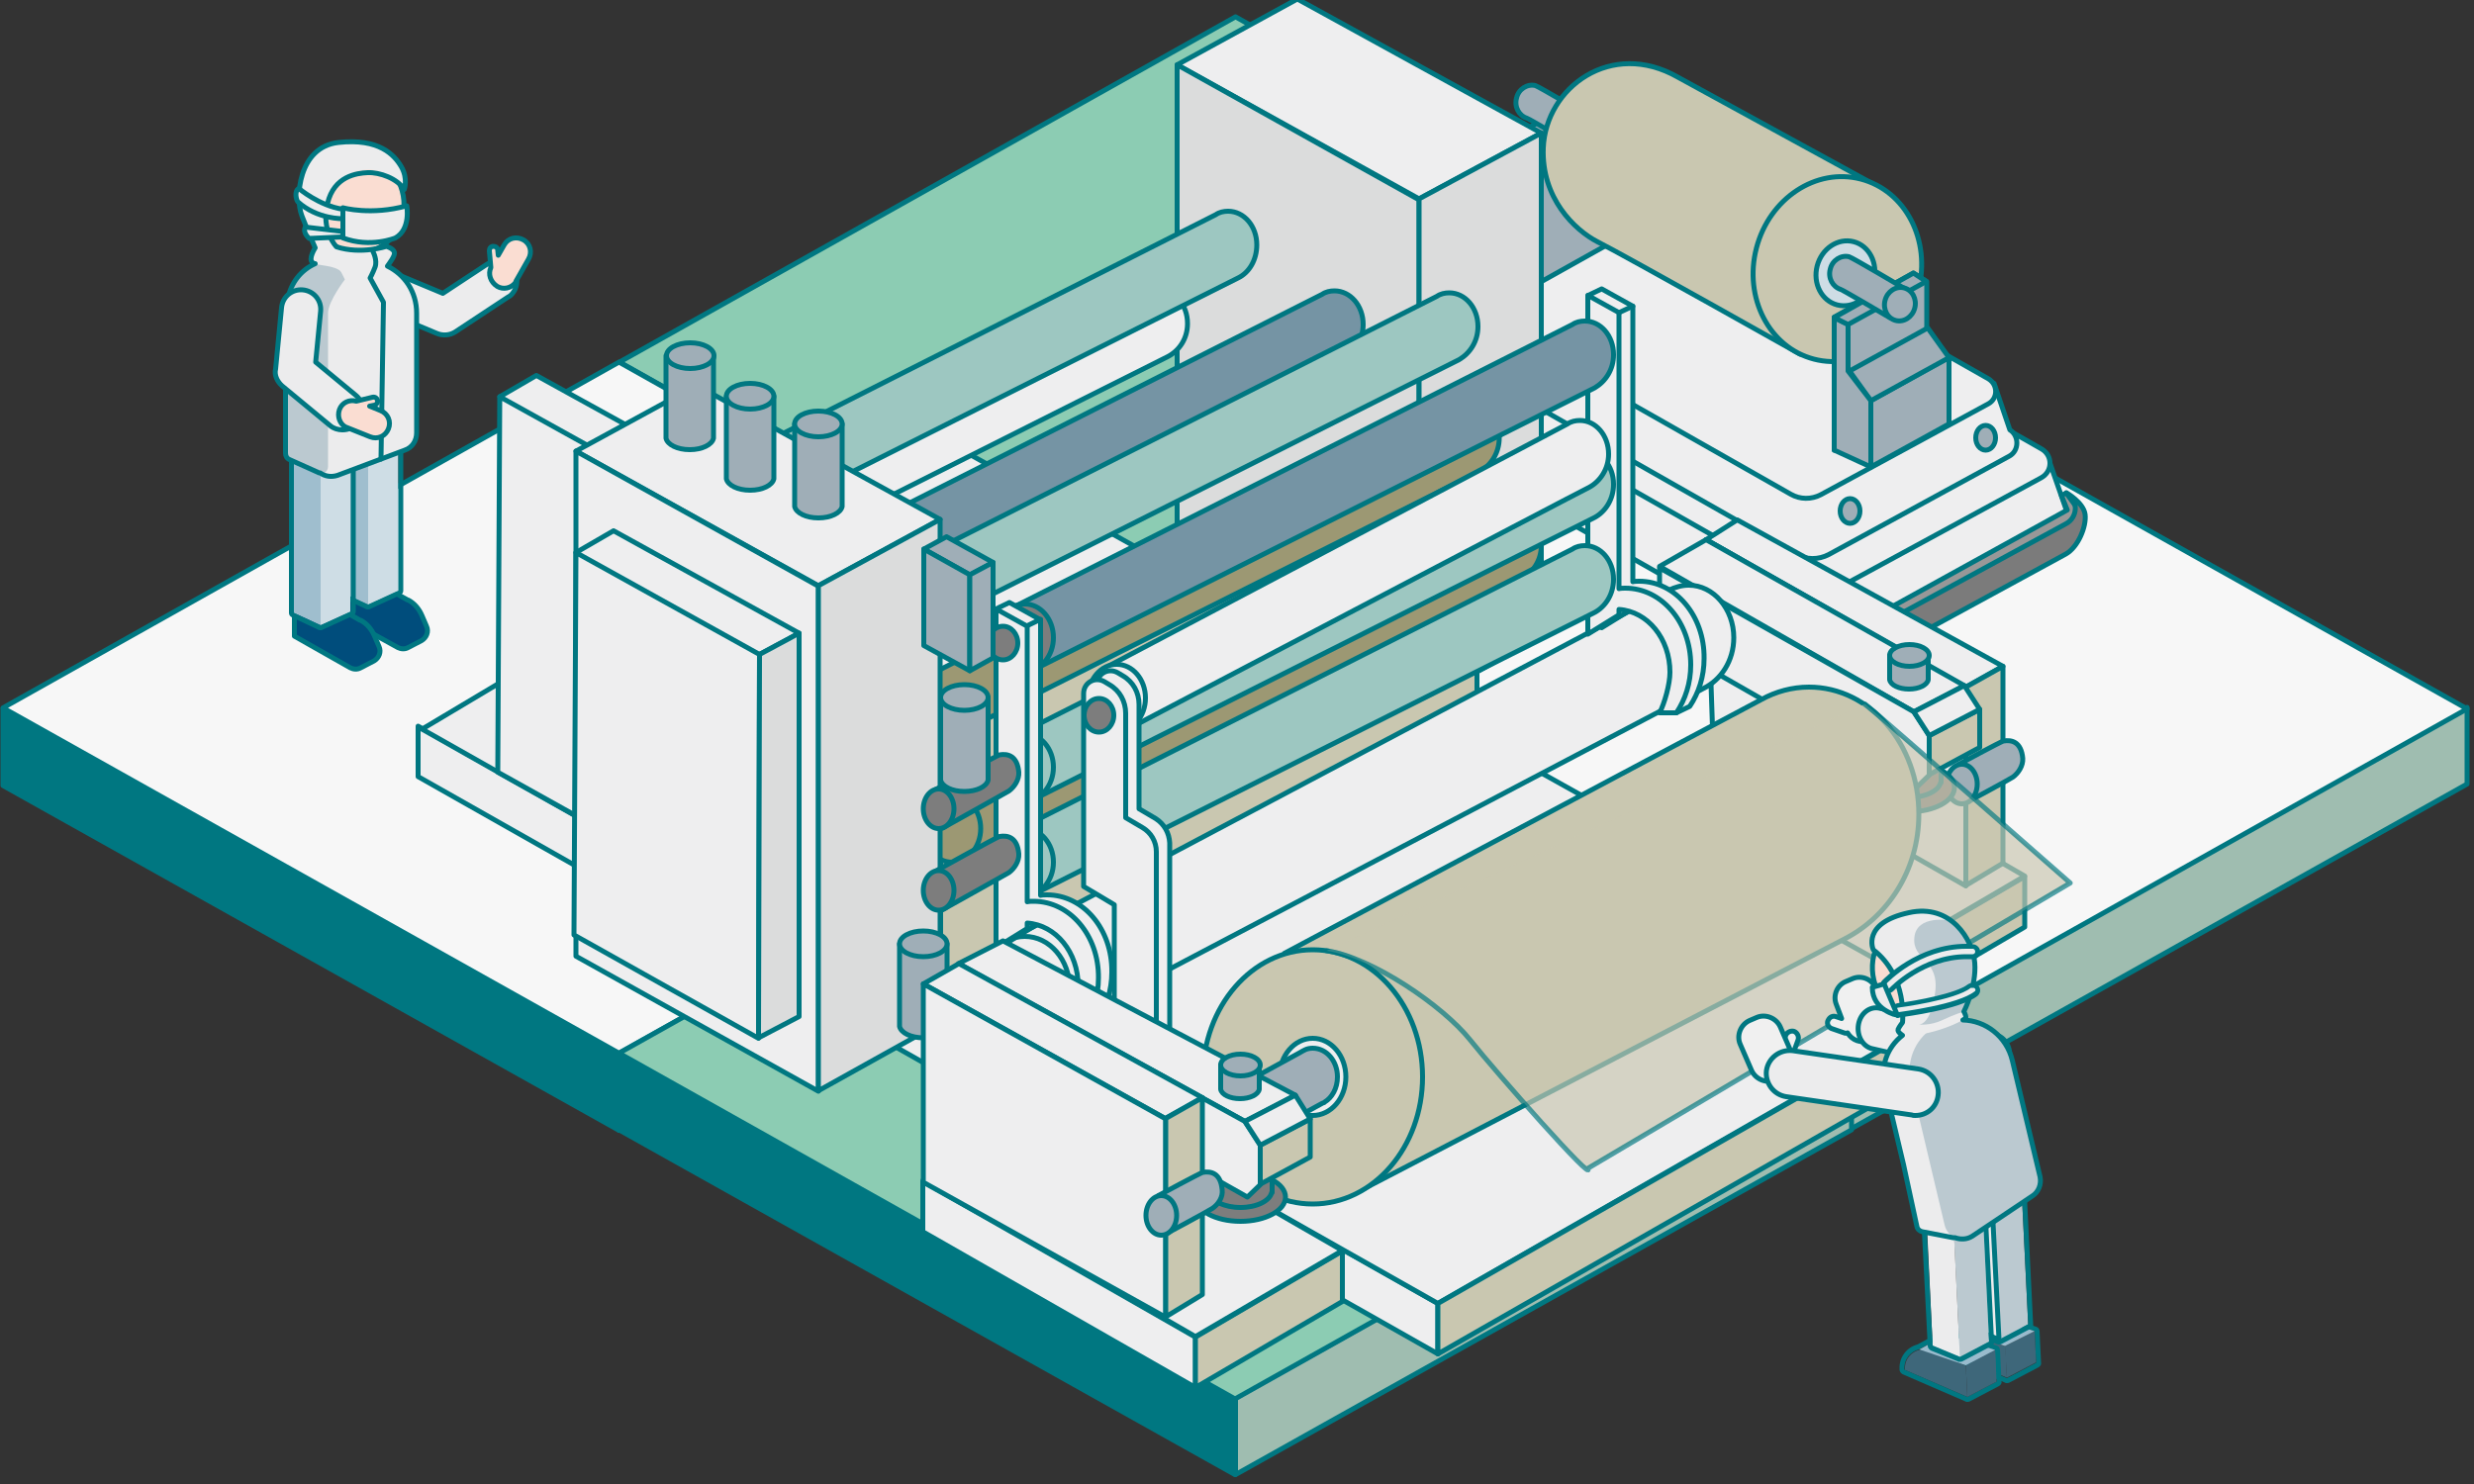 <?xml version="1.0" encoding="utf-8"?>
<!-- Generator: Adobe Illustrator 23.0.0, SVG Export Plug-In . SVG Version: 6.00 Build 0)  -->
<svg version="1.1" xmlns="http://www.w3.org/2000/svg" xmlns:xlink="http://www.w3.org/1999/xlink" x="0px" y="0px"
	 viewBox="0 0 500 300" style="enable-background:new 0 0 500 300;" xml:space="preserve">
<rect x="0" y="0" width="500" height="300" fill="#333333" stroke="none"/>
<style type="text/css">
	.st0{fill:#9FBDB0;stroke:#007781;stroke-linecap:round;stroke-linejoin:round;stroke-miterlimit:10;}
	.st1{fill:#8CCCB3;stroke:#007781;stroke-linecap:round;stroke-linejoin:round;stroke-miterlimit:10;}
	.st2{fill:#007781;stroke:#007781;stroke-linecap:round;stroke-linejoin:round;stroke-miterlimit:10;}
	.st3{fill:#F7F7F7;stroke:#007781;stroke-linecap:round;stroke-linejoin:round;stroke-miterlimit:10;}
	.st4{fill:#EEEEEF;stroke:#007781;stroke-linecap:round;stroke-linejoin:round;stroke-miterlimit:10;}
	.st5{fill:#989898;stroke:#007781;stroke-linecap:round;stroke-linejoin:round;stroke-miterlimit:10;}
	.st6{fill:#7B7B7B;stroke:#007781;stroke-linecap:round;stroke-linejoin:round;stroke-miterlimit:10;}
	.st7{fill:#9FAEB7;stroke:#007781;stroke-linecap:round;stroke-linejoin:round;stroke-miterlimit:10;}
	.st8{fill:#C9C7B0;stroke:#007781;stroke-linecap:round;stroke-linejoin:round;stroke-miterlimit:10;}
	.st9{fill:#CEDDE5;stroke:#007781;stroke-linecap:round;stroke-linejoin:round;stroke-miterlimit:10;}
	.st10{fill:#DBDCDC;stroke:#007781;stroke-linecap:round;stroke-linejoin:round;stroke-miterlimit:10;}
	.st11{fill:#7D7D7D;stroke:#007781;stroke-linecap:round;stroke-linejoin:round;stroke-miterlimit:10;}
	.st12{fill:#9C9873;stroke:#007781;stroke-linecap:round;stroke-linejoin:round;stroke-miterlimit:10;}
	.st13{opacity:0.67;fill:#C9C7B0;stroke:#007781;stroke-linecap:round;stroke-linejoin:round;stroke-miterlimit:10;}
	.st14{fill:#7594A4;stroke:#007781;stroke-linecap:round;stroke-linejoin:round;stroke-miterlimit:10;}
	.st15{fill:#9DC7C1;stroke:#007781;stroke-linecap:round;stroke-linejoin:round;stroke-miterlimit:10;}
	.st16{fill:#F0F0F0;stroke:#007781;stroke-linecap:round;stroke-linejoin:round;stroke-miterlimit:10;}
	.st17{fill:#ECECED;stroke:#007781;stroke-linecap:round;stroke-linejoin:round;stroke-miterlimit:10;}
	.st18{fill:#3E677A;}
	.st19{fill:#007781;}
	.st20{fill:#99BBCD;}
	.st21{fill:#BBC9D0;}
	.st22{fill:#ECECED;}
	.st23{fill:#FADDD2;stroke:#007781;stroke-linecap:round;stroke-linejoin:round;stroke-miterlimit:10;}
	.st24{fill:none;stroke:#007781;stroke-linecap:round;stroke-linejoin:round;stroke-miterlimit:10;}
	.st25{fill:#004D7C;stroke:#007781;stroke-linecap:round;stroke-linejoin:round;stroke-miterlimit:10;}
	.st26{fill:#CEDDE5;}
	.st27{fill:#9FBECE;}
	.st28{fill:none;stroke:#9FBECE;stroke-linecap:round;stroke-linejoin:round;stroke-miterlimit:10;}
</style>
<g id="レイヤー_2">
	<g>
		<polygon class="st0" points="374.2,89.2 249.7,158.9 249.7,143.4 374.2,73.7 		"/>
		<polygon class="st1" points="249.7,143.1 125.2,73.2 249.7,3.4 374.2,73.2 		"/>
	</g>
	<g>
		<polygon class="st0" points="249.5,158.8 125.1,228.5 125.1,213 249.5,143.3 		"/>
		<polygon class="st2" points="0.6,158.8 125.1,228.5 125.1,213 0.6,143.3 		"/>
		<polygon class="st3" points="125.1,212.9 0.6,143.1 125.1,73.2 249.6,143.1 		"/>
	</g>
	<g>
		<polygon class="st0" points="498.6,158.5 374.1,228.2 374.1,212.7 498.6,143 		"/>
		<polygon class="st2" points="249.6,158.5 374.1,228.2 374.1,212.7 249.6,143 		"/>
		<polygon class="st3" points="374.1,213.2 249.5,143.3 374.1,73.5 498.6,143.3 		"/>
	</g>
	<g>
		<polygon class="st2" points="125.1,228.4 249.6,298.1 249.6,282.6 125.1,212.9 		"/>
		<polygon class="st0" points="374.2,228.4 249.7,298.1 249.7,282.6 374.2,212.9 		"/>
		<polygon class="st1" points="249.6,282.8 125.1,212.9 249.6,143.1 374.1,212.9 		"/>
	</g>
</g>
<g id="レイヤー_1">
	<g>
		<g>
			<path class="st4" d="M417.6,109.4l-43.9,23.9c-2.5,1.4-5.5,1.3-8-0.1l-86.1-48.9c-1.3-0.7-1.3-2.6,0-3.3l4.2-9.2l46.4-18.3
				l83.5,38.4l3.9,11.2C420.1,104.5,420.1,108,417.6,109.4z"/>
			<path class="st4" d="M412.5,96.6l-40.7,22.1c-2.3,1.3-5.1,1.2-7.4-0.1l-79.8-45.3c-1.2-0.7-1.2-2.4,0-3.1l46.9-25.5l81,46
				C414.9,92,414.9,95.3,412.5,96.6z"/>
			<path class="st4" d="M406.1,92.2l-36.5,19.9c-2.1,1.1-4.6,1.1-6.6-0.1l-71.6-40.7c-1.1-0.6-1.1-2.2,0-2.8l3.5-7.7l38.6-15.2
				l69.5,31.9l3.2,9.4C408.1,88.1,408.1,91.1,406.1,92.2z"/>
			<path class="st4" d="M401.9,81.6L368,100c-1.9,1-4.2,1-6.1-0.1l-66.4-37.7c-1-0.6-1-2,0-2.6l34.6-18.9c2.7-1.5,6-1.4,8.7,0.1
				l63.1,35.8C403.8,77.8,403.8,80.5,401.9,81.6z"/>
			<path class="st5" d="M359.8,123.9l6.4,3.6c2.2,1.3,5,1.3,7.2,0.1l44.4-24.5l-1.2-3l1-0.4l2.7,3.7c0,0-1.5,6.3-2,6.6
				s-44.9,22.4-45.4,22.3c-0.6-0.1-14.2-3-14.2-3l-1.2-4.1L359.8,123.9z"/>
			<path class="st6" d="M417.6,99.6c2.5,1.4,2.4,5-0.1,6.3l-43.9,23.9c-2.5,1.4-5.5,1.3-8-0.1l-8.2-4.7v6.1l8.2,4.7
				c2.5,1.4,5.5,1.4,8,0.1l43.9-23.9c2.5-1.4,4.2-5.6,3.9-8C421.1,101.6,417.6,99.6,417.6,99.6z"/>
			<polygon class="st6" points="283.1,82.2 283.1,89.3 285.5,87.7 285.5,81.4 			"/>
			<polygon class="st6" points="283.1,89.3 276.9,85.4 276.9,78 282.4,74.8 280.6,78.8 283.1,82.2 			"/>
			<path class="st6" d="M280.6,78.8l4.9,2.6l-2.4,0.8l-4.4-2.7c0,0-3.6-1.3,3.8-4.7L280.6,78.8z"/>
		</g>
		<ellipse class="st7" cx="373.9" cy="103.3" rx="2" ry="2.5"/>
		<ellipse class="st7" cx="401.3" cy="88.5" rx="2" ry="2.5"/>
		<g>
			<polygon class="st7" points="320.5,19.4 304.5,28.3 304.5,55.2 308.7,58.5 323.2,21.1 			"/>
			<polygon class="st7" points="324.7,22.7 308.7,31.6 308.7,58.5 327.3,48.1 327.3,24.3 			"/>
			<line class="st7" x1="304.5" y1="28.3" x2="308.7" y2="31.6"/>
			<path class="st7" d="M321.3,23.6c0,0-10.3-6.1-11-6.3c-1.6-0.4-3.4,0.7-3.8,2.5c-0.5,1.8,0.5,3.6,2.1,4.1
				c0.4,0.1,9.9,5.7,9.9,5.7L321.3,23.6z"/>
			
				<ellipse transform="matrix(0.252 -0.968 0.968 0.252 213.804 330.286)" class="st7" cx="320.5" cy="26.9" rx="3.4" ry="3.1"/>
			<path class="st8" d="M311.9,29.9c0.5-12.2,13.7-22,27.2-14.3l39.3,21.5l-14.6,34.5c0,0-34.8-19.6-40.9-22.7
				C318.2,46.5,311.5,40,311.9,29.9z"/>
			
				<ellipse transform="matrix(0.252 -0.968 0.968 0.252 225.136 400.012)" class="st8" cx="371.2" cy="54.4" rx="18.8" ry="16.9"/>
			
				<ellipse transform="matrix(0.252 -0.968 0.968 0.252 225.487 402.183)" class="st9" cx="372.8" cy="55.3" rx="6.6" ry="5.9"/>
		</g>
		<g>
			<polygon class="st7" points="386.7,55.2 370.7,64.1 370.7,91 389.4,80.6 389.4,56.9 			"/>
			<polygon class="st7" points="393.9,72.2 378.1,81 378.1,94.4 393.9,85.7 			"/>
			<polygon class="st7" points="389.6,66.3 373.8,75 378.1,81 393.9,72.3 			"/>
			<polygon class="st7" points="370.7,91 378.1,94.4 378.1,81 373.5,75 373.5,65.6 370.7,64.2 			"/>
			<polygon class="st7" points="373.5,65.6 389.3,56.9 386.7,55.2 370.7,64.2 			"/>
			<path class="st7" d="M384.7,58.2c0,0-10.3-6.1-11-6.3c-1.6-0.4-3.4,0.7-3.8,2.5c-0.5,1.8,0.5,3.6,2.1,4.1
				c0.4,0.1,9.9,5.7,9.9,5.7L384.7,58.2z"/>
			
				<ellipse transform="matrix(0.252 -0.968 0.968 0.252 227.725 417.514)" class="st7" cx="383.8" cy="61.5" rx="3.4" ry="3.1"/>
		</g>
		<path class="st7" d="M304.5,28.3"/>
	</g>
	<g>
		<polygon class="st4" points="286.8,40.2 311.5,26.9 262.2,-0.2 237.9,13.1 		"/>
		<polygon class="st10" points="286.8,142.4 237.9,115.1 237.9,13.1 286.8,40.4 		"/>
		<polygon class="st10" points="286.8,142.3 311.5,128.6 311.5,26.9 286.8,40.2 		"/>
		<polygon class="st4" points="290.6,273.7 84.5,157 84.5,146.8 290.6,263.5 		"/>
		<polygon class="st8" points="379.5,204.8 409.2,187.4 409.2,177.2 379.5,194.6 		"/>
		<polygon class="st4" points="379.5,194.5 409.2,177.1 354.2,145.4 324.5,162.9 		"/>
		<polygon class="st4" points="290.6,263.5 395.7,203.2 186.9,86.8 85.3,147.4 		"/>
		<polygon class="st4" points="241.6,280.5 186.5,249 186.5,238.8 241.6,270.3 		"/>
		<polygon class="st8" points="241.6,280.5 271.3,263.1 271.3,252.9 241.6,270.3 		"/>
		<polygon class="st8" points="290.6,273.7 395.7,213.6 395.7,203.4 290.6,263.5 		"/>
		<polygon class="st4" points="241.6,270.2 271.3,252.8 216.3,221.1 186.6,238.5 		"/>
		<g>
			<polygon class="st4" points="397.3,138.9 404.8,134.7 351.1,105.1 344.8,109.1 			"/>
			<polygon class="st4" points="397.3,179.1 346.2,150 344.8,109.1 397.3,139 			"/>
			<polygon class="st8" points="397.3,179 404.8,174.5 404.8,134.7 397.3,138.9 			"/>
			<path class="st7" d="M408.8,153.3c-0.3-3.3-2.2-3.8-3.9-3.5c-0.5,0.1-9,4.7-9,4.7l1.4,7.8c0,0,8.4-4.5,9.5-5.2
				C407.9,156.3,408.9,154.8,408.8,153.3z"/>
			<g>
				<ellipse class="st7" cx="396.5" cy="158.5" rx="3.1" ry="4"/>
			</g>
			<g>
				<ellipse class="st11" cx="385.9" cy="159.2" rx="9.1" ry="4.9"/>
				<path class="st11" d="M379.5,150.4v7.8h0.1c0.4,1.7,3.1,3,6.3,3s5.9-1.3,6.3-3h0.1v-7.8H379.5z"/>
				<ellipse class="st4" cx="385.9" cy="150.4" rx="6.4" ry="3.4"/>
			</g>
			<polygon class="st4" points="386.8,143.9 397,138.6 344.8,109.1 335.4,114.5 			"/>
			<polygon class="st4" points="387.3,159.2 335.4,129.5 335.4,114.8 386.8,143.9 389.9,148.7 389.9,156.7 			"/>
			<polygon class="st8" points="389.9,156.6 400.1,151.1 400.1,143.4 389.9,148.7 			"/>
			<polygon class="st4" points="397,138.6 400.1,143.4 389.9,148.7 386.8,143.9 			"/>
			<g>
				<path class="st7" d="M381.9,132.5v4.9h0c0.2,1.1,1.9,1.9,3.9,1.9s3.7-0.8,3.9-1.9h0v-4.9H381.9z"/>
				<ellipse class="st7" cx="385.9" cy="132.5" rx="4" ry="2.2"/>
			</g>
		</g>
		<polygon class="st8" points="298.5,154.1 190.1,211.9 190.1,141.5 298.5,83.7 		"/>
		<path class="st12" d="M311.5,110.3c0-3.8-2.6-6.8-5.8-6.8c-0.9,0-1.8,0.2-2.5,0.7L191,160.9l4,12.7c0,0,110.3-55.5,112.6-56.6
			C309.8,115.7,311.5,113.3,311.5,110.3z"/>
		<ellipse class="st12" cx="192.4" cy="167.5" rx="5.8" ry="6.8"/>
		<path class="st12" d="M303,88.5c0-3.8-2.6-6.8-5.8-6.8c-0.9,0-1.8,0.2-2.5,0.7l-112.1,56.7l4,12.7c0,0,110.3-55.5,112.6-56.6
			C301.4,94,303,91.5,303,88.5z"/>
		<ellipse class="st12" cx="184" cy="145.7" rx="5.8" ry="6.8"/>
	</g>
	<g>
		<path class="st8" d="M387.8,164.6c0-14.2-9.9-25.7-22.2-25.7c-3.4,0-6.7,0.9-9.6,2.5l-96.4,51.3l15.3,48c0,0,89.4-46.5,97.9-50.9
			C381.4,185.4,387.8,176,387.8,164.6z"/>
		<ellipse class="st8" cx="265.3" cy="217.7" rx="22.2" ry="25.7"/>
		<ellipse class="st4" cx="265.3" cy="217.7" rx="6.7" ry="7.8"/>
		<path class="st7" d="M270.3,217.7c0-3.2-2.2-5.8-5-5.8c-0.5,0-1.1,0.1-1.5,0.3l0,0l0,0c-0.4,0.2-0.8,0.4-1.1,0.6l-24.9,13.6
			l3.1,11l26.4-14.4c0.1,0,0.2-0.1,0.3-0.1l0.1-0.1l0,0C269.2,221.9,270.3,220,270.3,217.7z"/>
		<ellipse class="st7" cx="239.2" cy="232" rx="5" ry="5.8"/>
		<path class="st13" d="M268.1,192.2c9.1,1.3,23.5,11.1,29,18s25.3,29.3,23.8,26l97.5-57.7c0,0-36.3-31.9-41.5-36.2"/>
	</g>
	<g>
		<path class="st4" d="M350.4,128.9c0-5.8-4.1-10.6-9.1-10.6c-1.4,0-2.8,0.4-4,1l-132.5,70.2l6.3,19.7c0,0,129.6-68.2,133.1-70
			C347.8,137.5,350.4,133.6,350.4,128.9z"/>
		<ellipse class="st4" cx="207.1" cy="199.9" rx="9.1" ry="10.6"/>
		<line class="st4" x1="227.5" y1="165.2" x2="230.1" y2="163.5"/>
		<path class="st4" d="M331.3,117.5c-0.4,0-0.9,0-1.3,0.1V61.9l-6.3-3.5l-2.7,1.3l2.7,67.2l6.3-3.9v-1.1c5.8,0.4,10.3,5.9,10.3,12.7
			c0,2.4-0.5,7.6-1.5,9.5l2.7-1.3c1.8-2.7,2.9-6,2.9-9.7C344.5,124.5,338.6,117.5,331.3,117.5z"/>
		<path class="st4" d="M328.5,118.9c-0.4,0-0.9,0-1.3,0.1V63.2l-6.3-3.5v68.5l6.3-3.9v-1.1c5.8,0.4,10.3,5.9,10.3,12.7
			c0,2.4-1.1,6.3-2.1,8.2h3.4c1.8-2.7,2.9-6,2.9-9.7C341.7,125.8,335.8,118.9,328.5,118.9z"/>
		<line class="st4" x1="327.2" y1="63.2" x2="330" y2="61.9"/>
		<path class="st14" d="M326.1,71.7c0-3.8-2.6-6.8-5.8-6.8c-0.9,0-1.8,0.2-2.5,0.7l-112.1,56.7l4,12.7c0,0,110.3-55.5,112.6-56.6
			C324.5,77.1,326.1,74.7,326.1,71.7z"/>
		<ellipse class="st11" cx="207.1" cy="128.9" rx="5.8" ry="6.8"/>
		<path class="st15" d="M326.1,97.9c0-3.8-2.6-6.8-5.8-6.8c-0.9,0-1.8,0.2-2.5,0.7l-112.1,56.7l4,12.7c0,0,110.3-55.5,112.6-56.6
			C324.5,103.4,326.1,100.9,326.1,97.9z"/>
		<ellipse class="st15" cx="207.1" cy="155.1" rx="5.8" ry="6.8"/>
		<path class="st15" d="M326.1,117.1c0-3.8-2.6-6.8-5.8-6.8c-0.9,0-1.8,0.2-2.5,0.7l-112.1,56.7l4,12.7c0,0,110.3-55.5,112.6-56.6
			C324.5,122.6,326.1,120.1,326.1,117.1z"/>
		<ellipse class="st15" cx="207.1" cy="174.3" rx="5.8" ry="6.8"/>
		<path class="st4" d="M211.6,180.9c-0.4,0-0.9,0-1.3,0.1v-55.7l-6.3-3.5l-2.7,1.3l2.7,67.2l6.3-3.9v-1.1
			c5.8,0.4,10.3,5.9,10.3,12.7c0,2.4-0.5,7.6-1.5,9.5l2.7-1.3c1.8-2.7,2.9-6,2.9-9.7C224.8,187.8,218.9,180.9,211.6,180.9z"/>
		<path class="st4" d="M208.9,182.2c-0.4,0-0.9,0-1.3,0.1v-55.7l-6.3-3.5v68.5l6.3-3.9v-1.1c5.8,0.4,10.3,5.9,10.3,12.7
			c0,2.4-0.6,4.6-1.6,6.5l2.8,1.6c1.8-2.7,2.9-6,2.9-9.7C222.1,189.1,216.2,182.2,208.9,182.2z"/>
		<line class="st4" x1="207.6" y1="126.5" x2="210.3" y2="125.2"/>
		<path class="st4" d="M325.1,91.8c0-3.8-2.6-6.8-5.8-6.8c-0.9,0-1.8,0.2-2.5,0.7l-92.5,48.8l4,12.7c0,0,90.6-47.6,92.9-48.7
			C323.4,97.3,325.1,94.8,325.1,91.8z"/>
		<ellipse class="st4" cx="225.7" cy="141.1" rx="5.8" ry="6.8"/>
		<path class="st4" d="M233.6,165.5l-3.4-2v-21.1c0-2.4-1.2-4.6-3.3-5.8l-1-0.6c-1.9-1.1-4.2,0.2-4.2,2.4v39l6.2,3.7l5.9,31.7
			l2.6-1.7v-40.7C236.3,168.4,235.3,166.6,233.6,165.5z"/>
		<path class="st4" d="M230.9,167.3l-3.4-2v-21.1c0-2.4-1.2-4.6-3.3-5.8l-1-0.6c-1.9-1.1-4.2,0.2-4.2,2.4v39l6.2,3.7v24.9l8.5,5.1
			v-40.7C233.7,170.1,232.6,168.3,230.9,167.3z"/>
		<ellipse class="st11" cx="202.7" cy="130" rx="3" ry="3.4"/>
		<ellipse class="st11" cx="222.1" cy="144.6" rx="3" ry="3.4"/>
	</g>
	<g>
		<g>
			<polygon class="st4" points="126.8,106.2 145.2,96.2 108.4,75.9 101,80.2 			"/>
			<polygon class="st4" points="137.2,176.5 100.6,156.1 101,80.2 137.4,100.4 			"/>
			<polygon class="st8" points="137.2,176.4 145.2,172.2 145.2,96.2 137.4,100.4 			"/>
		</g>
		<path class="st4" d="M240,65.4c0-3.8-2.6-6.8-5.8-6.8c-0.9,0-1.8,0.2-2.5,0.7L119.4,116l4,12.7c0,0,110.3-55.5,112.6-56.6
			C238.3,70.9,240,68.5,240,65.4z"/>
		<path class="st14" d="M275.5,65.6c0-3.8-2.6-6.8-5.8-6.8c-0.9,0-1.8,0.2-2.5,0.7l-112.1,56.7l4,12.7c0,0,110.3-55.5,112.6-56.6
			C273.8,71.1,275.5,68.6,275.5,65.6z"/>
		<ellipse class="st11" cx="156.4" cy="122.8" rx="5.8" ry="6.8"/>
		<path class="st15" d="M298.7,66c0-3.8-2.6-6.8-5.8-6.8c-0.9,0-1.8,0.2-2.5,0.7l-112.1,56.7l4,12.7c0,0,110.3-55.5,112.6-56.6
			C297.1,71.4,298.7,69,298.7,66z"/>
		<path class="st15" d="M254,49.5c0-3.8-2.6-6.8-5.8-6.8c-0.9,0-1.8,0.2-2.5,0.7l-112.1,56.7l4,12.7c0,0,110.3-55.5,112.6-56.6
			S254,52.5,254,49.5z"/>
		<ellipse class="st15" cx="179.7" cy="123.2" rx="5.8" ry="6.8"/>
		<g>
			<polygon class="st4" points="165.4,118.4 190,105 140.8,77.9 116.4,91.2 			"/>
			<polygon class="st4" points="165.4,220.6 116.4,193.3 116.4,91.2 165.4,118.5 			"/>
			<polygon class="st10" points="165.4,220.5 190,206.8 190,105 165.4,118.4 			"/>
		</g>
		<path class="st4" d="M196.2,127.7"/>
		<path class="st11" d="M205.9,156.1c-0.3-3.3-2.2-3.8-3.9-3.5c-0.5,0.1-12.9,7-12.9,7l1.4,7.8c0,0,12.2-6.8,13.4-7.5
			C205,159.1,206,157.6,205.9,156.1z"/>
		<g>
			<ellipse class="st11" cx="189.7" cy="163.5" rx="3.1" ry="4"/>
		</g>
		<path class="st11" d="M205.9,172.6c-0.3-3.3-2.2-3.8-3.9-3.5c-0.5,0.1-12.9,7-12.9,7l1.4,7.8c0,0,12.2-6.8,13.4-7.5
			C205,175.6,206,174.1,205.9,172.6z"/>
		<g>
			<ellipse class="st11" cx="189.7" cy="180" rx="3.1" ry="4"/>
		</g>
		<g>
			<path class="st7" d="M190.1,141v16.7h0c0.3,1.3,2.3,2.3,4.8,2.3c2.5,0,4.5-1,4.8-2.3h0V141H190.1z"/>
			<ellipse class="st7" cx="194.9" cy="141" rx="4.8" ry="2.6"/>
		</g>
		<g>
			<path class="st7" d="M181.8,190.8v16.7h0c0.3,1.3,2.3,2.3,4.8,2.3s4.5-1,4.8-2.3h0v-16.7H181.8z"/>
			<ellipse class="st7" cx="186.6" cy="190.8" rx="4.8" ry="2.6"/>
		</g>
		<g>
			<path class="st7" d="M160.6,85.7v16.7h0c0.3,1.3,2.3,2.3,4.8,2.3c2.5,0,4.5-1,4.8-2.3h0V85.7H160.6z"/>
			<ellipse class="st7" cx="165.4" cy="85.7" rx="4.8" ry="2.6"/>
		</g>
		<g>
			<path class="st7" d="M146.8,80.1v16.7h0c0.3,1.3,2.3,2.3,4.8,2.3c2.5,0,4.5-1,4.8-2.3h0V80.1H146.8z"/>
			<ellipse class="st7" cx="151.6" cy="80.1" rx="4.8" ry="2.6"/>
		</g>
		<g>
			<path class="st7" d="M134.6,71.9v16.7h0c0.3,1.3,2.3,2.3,4.8,2.3s4.5-1,4.8-2.3h0V71.9H134.6z"/>
			<ellipse class="st7" cx="139.5" cy="71.9" rx="4.8" ry="2.6"/>
		</g>
		<g>
			<polygon class="st7" points="196,116.2 200.7,113.7 191.3,108.5 186.7,111 			"/>
			<polygon class="st7" points="196,135.6 186.7,130.5 186.7,111 196,116.2 			"/>
			<polygon class="st7" points="196,135.6 200.7,133 200.7,113.7 196,116.2 			"/>
		</g>
		<g>
			<polygon class="st4" points="142.7,138.1 161.5,128 124,107.3 116.4,111.7 			"/>
			<polygon class="st4" points="153.3,209.9 116,189 116.4,111.7 153.5,132.3 			"/>
			<polygon class="st10" points="153.3,209.8 161.5,205.5 161.5,128 153.5,132.3 			"/>
		</g>
	</g>
	<g>
		<path class="st16" d="M360.9,213.2L360.9,213.2c-0.7-0.3-1-1.1-0.8-1.7l0.8-2.2c0.3-0.7,1.1-1,1.7-0.8l0,0c0.7,0.3,1,1.1,0.8,1.7
			l-0.8,2.2C362.4,213.1,361.6,213.5,360.9,213.2z"/>
		<path class="st16" d="M381.2,205.1l-2.1-5.3c-0.7-1.8-2.8-2.7-4.6-2l-1.4,0.6c-1.8,0.7-2.7,2.8-2,4.6l1.1,2.9l-1.2-0.4
			c-0.6-0.2-1.2,0.1-1.5,0.7l-0.1,0.2c-0.2,0.6,0.1,1.2,0.7,1.5l2.6,0.9c0.2,0.1,0.5,0.1,0.7,0c0.9,1.5,2.7,2.2,4.4,1.5l1.4-0.6
			C381.1,209,382,207,381.2,205.1z"/>
		<path class="st16" d="M360.2,217.7l-1.4,0.6c-1.8,0.8-4-0.1-4.8-1.9l-2.3-5.3c-0.8-1.8,0.1-4,1.9-4.8l1.4-0.6
			c1.8-0.8,4,0.1,4.8,1.9l2.3,5.3C362.9,214.8,362,216.9,360.2,217.7z"/>
		<path class="st17" d="M402.4,217.5c-0.2,0-0.3,0-0.5-0.1l-23.5-5.4c-1.9-0.4-3.2-2.6-2.8-4.9c0.4-2.3,2.3-3.7,4.2-3.3l23.5,5.4
			c1.9,0.4,3.2,2.6,2.8,4.9C405.8,216.2,404.2,217.6,402.4,217.5z"/>
		<path class="st18" d="M392.9,273l12.7,5.5l-0.3-6.3l-7-3c-2.6-1.1-5.5,0.9-5.3,3.7L392.9,273z"/>
		<g>
			<path class="st19" d="M401.4,266l9.8,3.1l0.3,6.4l-5.9,3.1l-12.7-5.5l0-0.2c-0.1-2,1.3-3.5,2.9-3.9l0,0L401.4,266 M405.2,272.2
				L405.2,272.2l-0.4-0.2L405.2,272.2 M401.4,265c-0.2,0-0.3,0-0.5,0.1l-5.4,2.9c-2.2,0.6-3.7,2.6-3.6,4.9l0,0.2
				c0,0.4,0.3,0.7,0.6,0.9l12.7,5.5c0.1,0.1,0.3,0.1,0.4,0.1c0.2,0,0.3,0,0.5-0.1l5.9-3.1c0.3-0.2,0.6-0.5,0.5-0.9l-0.3-6.4
				c0-0.4-0.3-0.8-0.7-0.9l-9.8-3.1C401.6,265,401.5,265,401.4,265L401.4,265z"/>
		</g>
		<polygon class="st18" points="405.6,278.5 411.5,275.4 411.2,269.1 405.2,272.1 		"/>
		<polygon class="st20" points="405.2,272.1 411.2,269.1 401.4,266 395.8,268.9 		"/>
		<path class="st18" d="M384.9,276.9l12.7,5.5l-0.3-6.3l-7-3c-2.6-1.1-5.5,0.9-5.3,3.7L384.9,276.9z"/>
		<g>
			<path class="st19" d="M393.4,269.8l9.8,3.1l0.3,6.4l-5.9,3.1l-12.7-5.5l0-0.2c-0.1-2,1.3-3.5,2.9-3.9l0,0L393.4,269.8 M397.3,276
				L397.3,276l-0.4-0.2L397.3,276 M393.4,268.8c-0.2,0-0.3,0-0.5,0.1l-5.4,2.9c-2.2,0.6-3.7,2.6-3.6,4.9l0,0.2
				c0,0.4,0.3,0.7,0.6,0.9l12.7,5.5c0.1,0.1,0.3,0.1,0.4,0.1c0.2,0,0.3,0,0.5-0.1l5.9-3.1c0.3-0.2,0.6-0.5,0.5-0.9l-0.3-6.4
				c0-0.4-0.3-0.8-0.7-0.9l-9.8-3.1C393.6,268.9,393.5,268.8,393.4,268.8L393.4,268.8z"/>
		</g>
		<polygon class="st18" points="397.6,282.4 403.5,279.3 403.2,272.9 397.3,276 		"/>
		<polygon class="st20" points="397.3,276 403.2,272.9 393.4,269.8 387.9,272.8 		"/>
		<g>
			<polygon class="st21" points="404,270.8 409.9,267.7 408.4,237.1 402.5,240.1 			"/>
			<polygon class="st17" points="398.5,268.5 404,270.8 402.4,239.5 396.9,237.2 			"/>
			<g>
				<path class="st19" d="M408.4,237.1l1.5,30.6l-5.9,3.1l0,0l-5.5-2.3l-1.6-31.3l5.5,2.3l0,0.6L408.4,237.1 M408.4,236.1
					c-0.2,0-0.3,0-0.5,0.1l-4.9,2.5c-0.1-0.1-0.1-0.1-0.2-0.1l-5.5-2.3c-0.1-0.1-0.3-0.1-0.4-0.1c-0.2,0-0.4,0.1-0.6,0.2
					c-0.3,0.2-0.4,0.5-0.4,0.9l1.6,31.3c0,0.4,0.3,0.7,0.6,0.9l5.4,2.2c0.1,0.1,0.3,0.1,0.5,0.1c0.2,0,0.3,0,0.5-0.1l5.9-3.1
					c0.3-0.2,0.6-0.5,0.5-0.9l-1.5-30.6c0-0.3-0.2-0.6-0.5-0.8C408.7,236.1,408.6,236.1,408.4,236.1L408.4,236.1z"/>
			</g>
		</g>
		<g>
			<polygon class="st21" points="396.1,274.4 402,271.3 400.5,240.7 394.6,243.7 			"/>
			<polygon class="st22" points="390.6,272.1 396.1,274.3 394.6,243.1 389.1,240.8 			"/>
			<g>
				<path class="st19" d="M400.5,240.6l1.5,30.6l-5.9,3.1l0,0l-5.5-2.3l-1.6-31.3l5.5,2.3l0,0.6L400.5,240.6 M400.5,239.6
					c-0.2,0-0.3,0-0.5,0.1l-4.9,2.5c-0.1-0.1-0.1-0.1-0.2-0.1l-5.5-2.3c-0.1-0.1-0.3-0.1-0.4-0.1c-0.2,0-0.4,0.1-0.6,0.2
					c-0.3,0.2-0.4,0.5-0.4,0.9l1.6,31.3c0,0.4,0.3,0.7,0.6,0.9l5.4,2.2c0.1,0.1,0.3,0.1,0.5,0.1c0.2,0,0.3,0,0.5-0.1l5.9-3.1
					c0.3-0.2,0.6-0.5,0.5-0.9l-1.5-30.6c0-0.3-0.2-0.6-0.5-0.8C400.9,239.7,400.7,239.6,400.5,239.6L400.5,239.6z"/>
			</g>
		</g>
		<g>
			<path class="st22" d="M405.9,237.1l-5.4-22.6c-1.6-6.7-9.4-9.7-15.1-5.9l-0.3,0.2c-3.4,2.3-5.1,6.5-4.1,10.5l3.8,16l2.7,12.5
				c0.1,0.6,0.6,1,1.1,1.1l6.2,1.2c1,0.2,1.9-0.7,1.7-1.8c0,0-0.2-0.8-0.5-2l8.4-5.6C405.6,240.1,406.2,238.6,405.9,237.1z"/>
			
				<ellipse transform="matrix(0.973 -0.232 0.232 0.973 -34.868 95.096)" class="st23" cx="387.8" cy="196.1" rx="9.5" ry="10.2"/>
			<path class="st21" d="M398.7,249.9l12.1-8.1c1.3-0.9,1.9-2.4,1.5-4l-5.6-23.5c-1.7-7.2-10.1-10.6-16.2-6.4l0,0
				c-3.6,2.4-5.3,6.8-4.3,11l6.8,28.7C393.6,250.2,396.5,251.4,398.7,249.9z"/>
			<path class="st22" d="M384.5,209.3c0,0-1.2-0.7-0.9-1.2c0.2-0.5,0.9-1.4,0.9-1.4s1.1-9.4-5.9-14.7c0,0-2.5-5.4,7.2-7.5
				c8.4-1.8,12.9,5.5,13.3,10.1c0.4,4.8-2.2,9.9-2.2,9.9s0.3,0.6,0.4,1.2C397.3,206.2,390.1,209.7,384.5,209.3z"/>
			<path class="st21" d="M394.6,186.3c-0.5-0.4-7.3-1.4-7.7,3.2c-0.5,4.7,5.1,4.3,4.2,11.1c-0.9,6.8-3.3,6.5-3.3,6.5
				s2.3,0.3,4.8-0.9c2.5-1.2,4.3-1.7,4.3-1.7S403.6,193.6,394.6,186.3z"/>
			<path class="st24" d="M412.3,237.9l-5.6-23.5c-1.2-5-5.5-8.1-10-8.2c0.4-0.2,0.6-0.4,0.6-0.5c0-0.6-0.4-1.2-0.4-1.2
				s2.6-5.1,2.2-9.9c-0.4-4.6-4.8-12-13.3-10.1c-9.7,2.1-7.2,7.5-7.2,7.5c7,5.4,5.9,14.7,5.9,14.7s-0.7,0.9-0.9,1.4
				c-0.2,0.5,0.9,1.2,0.9,1.2c0,0,0,0,0,0c-3.1,2.4-4.5,6.3-3.6,10.1l3.8,16l2.7,12.5c0.1,0.6,0.6,1,1.1,1.1l6.2,1.2
				c0.1,0,0.3,0,0.4,0c1.1,0.4,2.4,0.4,3.5-0.3l12.1-8.1C412,241,412.6,239.4,412.3,237.9z"/>
			<g>
				<path class="st22" d="M381.6,200.3c-0.3,0-0.5-0.1-0.7-0.3c-0.2-0.2-0.3-0.4-0.3-0.7c0-0.3,0.1-0.5,0.3-0.7
					c0.3-0.3,6.9-7.3,16.6-7.3c0.4,0,0.9,0,1.3,0c0.6,0,1,0.5,1,1.1c0,0.5-0.5,1-1,1c0,0-0.1,0-0.1,0c-0.4,0-0.7,0-1.1,0
					c-8.8,0-15.1,6.5-15.1,6.6C382.2,200.2,381.9,200.3,381.6,200.3z"/>
				<path class="st19" d="M397.4,191.8c0.4,0,0.9,0,1.3,0c0.3,0,0.5,0.3,0.5,0.6c0,0.3-0.3,0.5-0.5,0.5c0,0,0,0-0.1,0
					c-0.4,0-0.8,0-1.2,0c-9.1,0-15.4,6.7-15.5,6.8c-0.1,0.1-0.3,0.2-0.4,0.2c-0.1,0-0.3,0-0.4-0.1c-0.2-0.2-0.2-0.5,0-0.8
					C381.5,198.6,387.9,191.8,397.4,191.8 M397.4,190.8c-9.9,0-16.7,7.1-17,7.4c-0.3,0.3-0.4,0.7-0.4,1.1c0,0.4,0.2,0.8,0.5,1.1
					c0.3,0.3,0.7,0.4,1.1,0.4c0.4,0,0.8-0.2,1.1-0.5c0.1-0.1,6.2-6.4,14.8-6.4c0.4,0,0.7,0,1.1,0c0,0,0.1,0,0.1,0
					c0.8,0,1.5-0.6,1.5-1.4c0-0.4-0.1-0.8-0.4-1.1s-0.6-0.5-1.1-0.5C398.3,190.8,397.9,190.8,397.4,190.8L397.4,190.8z"/>
			</g>
			<g>
				<path class="st22" d="M383.7,205.2c-0.5,0-0.9-0.3-1-0.8c0-0.2,0-0.5,0.2-0.7c0.2-0.2,0.4-0.4,0.7-0.4c4-0.5,12.1-2,14.5-3.9
					c0.2-0.2,0.4-0.2,0.7-0.2c0.3,0,0.5,0.1,0.7,0.3c0.2,0.2,0.3,0.4,0.3,0.7c0,0.3-0.1,0.5-0.4,0.7c-3.4,2.7-14.3,4.2-15.6,4.3
					C383.8,205.1,383.7,205.2,383.7,205.2z"/>
				<g>
					<path class="st19" d="M398.7,199.7c0.1,0,0.3,0,0.4,0.1c0.2,0.2,0.2,0.5,0,0.6c-3.4,2.7-14.8,4.1-15.3,4.2c0,0-0.1,0-0.1,0
						c-0.3,0-0.5-0.2-0.5-0.4c0-0.2,0.2-0.5,0.4-0.5c0.1,0,11.6-1.5,14.7-4C398.4,199.7,398.6,199.7,398.7,199.7 M398.7,198.7
						C398.7,198.7,398.7,198.7,398.7,198.7c-0.4,0-0.7,0.1-1,0.3c-2.3,1.8-10.3,3.3-14.2,3.8c-0.4,0.1-0.8,0.3-1.1,0.6
						c-0.2,0.3-0.3,0.7-0.2,1.1c0.1,0.7,0.8,1.2,1.5,1.2c0.1,0,0.1,0,0.2,0c1.2-0.2,12.3-1.6,15.8-4.4c0.3-0.3,0.5-0.7,0.5-1.1
						c0-0.4-0.2-0.8-0.5-1.1C399.4,198.8,399.1,198.7,398.7,198.7L398.7,198.7z"/>
				</g>
			</g>
			<path class="st17" d="M378.4,199.6l2.4-0.7l2.7,6.4C383.4,205.2,378.4,204.3,378.4,199.6z"/>
		</g>
		<path class="st17" d="M387.1,225.5c-0.2,0-0.5,0-0.7-0.1l-25.4-3.7c-2.6-0.4-4.3-2.8-4-5.3c0.4-2.6,2.8-4.3,5.3-4l25.4,3.7
			c2.6,0.4,4.3,2.8,4,5.3C391.4,223.9,389.4,225.5,387.1,225.5z"/>
	</g>
	<g>
		<g>
			<ellipse class="st11" cx="250.7" cy="242" rx="9.1" ry="4.9"/>
			<path class="st11" d="M244.3,233.3v7.8h0.1c0.4,1.7,3.1,3,6.3,3c3.2,0,5.9-1.3,6.3-3h0.1v-7.8H244.3z"/>
			<ellipse class="st4" cx="250.7" cy="233.3" rx="6.4" ry="3.4"/>
		</g>
		<polygon class="st4" points="251.6,226.7 261.8,221.4 202.7,190.2 193.7,194.8 		"/>
		<polygon class="st4" points="252.1,242 231.6,230.4 231.6,215.7 251.6,226.7 254.7,231.5 254.7,239.5 		"/>
		<polygon class="st8" points="254.7,239.4 264.8,233.9 264.8,226.2 254.7,231.5 		"/>
		<polygon class="st4" points="235.5,226.1 243,221.9 193.8,194.8 186.6,198.9 		"/>
		<polygon class="st4" points="235.6,266.3 186.6,239 186.6,198.9 235.6,226.2 		"/>
		<polygon class="st8" points="235.6,266.2 243,261.7 243,221.9 235.6,226.1 		"/>
		<polygon class="st4" points="261.8,221.4 264.8,226.2 254.7,231.5 251.6,226.7 		"/>
		<g>
			<path class="st7" d="M246.7,215.3v4.9h0c0.2,1.1,1.9,1.9,3.9,1.9s3.7-0.8,3.9-1.9h0v-4.9H246.7z"/>
			<ellipse class="st7" cx="250.7" cy="215.3" rx="4" ry="2.2"/>
		</g>
		<path class="st7" d="M247,240.5c-0.3-3.3-2.2-3.8-3.9-3.5c-0.5,0.1-9,4.7-9,4.7l1.4,7.8c0,0,8.4-4.5,9.5-5.2
			C246.2,243.5,247.2,242,247,240.5z"/>
		<g>
			<ellipse class="st7" cx="234.7" cy="245.7" rx="3.1" ry="4"/>
		</g>
	</g>
	<g>
		<path class="st25" d="M73.1,117.8c1-0.5,2.1-0.5,3.1,0l6.2,3.5c0,0,0,0,0,0l0.1,0l0,0c1.3,0.7,2.2,1.8,2.8,3.2l0.9,2.1
			c0.5,1.1,0,2.3-1,2.9l-2.7,1.4c-0.7,0.4-1.5,0.3-2.1,0L69,124.6v-3.7c0-0.6,0.3-1.1,0.8-1.3L73.1,117.8z"/>
		<g>
			<polygon class="st26" points="74.4,122.3 80.5,119.5 80.5,88.9 74.4,91.6 			"/>
			<polygon class="st27" points="69,119.8 74.4,122.3 74.4,91 69,88.4 			"/>
			<g>
				<path class="st19" d="M69,88.4l5.4,2.5v0.6l6.1-2.8v30.7l-6.1,2.8v0l-5.4-2.5V88.4 M69,87.4c-0.2,0-0.4,0.1-0.5,0.2
					c-0.3,0.2-0.5,0.5-0.5,0.8v31.3c0,0.4,0.2,0.7,0.6,0.9l5.3,2.5c0.2,0.1,0.3,0.1,0.5,0.1c0.1,0,0.3,0,0.4-0.1l6.1-2.8
					c0.4-0.2,0.6-0.5,0.6-0.9V88.9c0-0.3-0.2-0.7-0.5-0.8c-0.2-0.1-0.4-0.2-0.5-0.2c-0.1,0-0.3,0-0.4,0.1l-5,2.3
					c-0.1-0.1-0.1-0.1-0.2-0.1l-5.4-2.5C69.3,87.5,69.2,87.4,69,87.4L69,87.4z"/>
			</g>
		</g>
		<path class="st25" d="M63.5,121.9c1-0.5,2.1-0.5,3.1,0l6.2,3.5c0,0,0,0,0,0l0.1,0l0,0c1.3,0.7,2.2,1.8,2.8,3.2l0.9,2.1
			c0.5,1.1,0,2.3-1,2.9l-2.7,1.4c-0.7,0.4-1.5,0.3-2.1,0l-11.3-6.4v-3.7c0-0.6,0.3-1.1,0.8-1.3L63.5,121.9z"/>
		<g>
			<polygon class="st26" points="64.8,126.4 70.8,123.7 70.8,93 64.8,95.7 			"/>
			<polygon class="st27" points="59.4,123.9 64.8,126.4 64.8,95.1 59.4,92.6 			"/>
			<g>
				<path class="st19" d="M59.4,92.6l5.4,2.5v0.6l6.1-2.8v30.7l-6.1,2.8v0l-5.4-2.5V92.6 M59.4,91.6c-0.2,0-0.4,0.1-0.5,0.2
					c-0.3,0.2-0.5,0.5-0.5,0.8v31.3c0,0.4,0.2,0.7,0.6,0.9l5.3,2.5c0.2,0.1,0.3,0.1,0.5,0.1c0.1,0,0.3,0,0.4-0.1l6.1-2.8
					c0.4-0.2,0.6-0.5,0.6-0.9V93c0-0.3-0.2-0.7-0.5-0.8C71.2,92,71,92,70.8,92c-0.1,0-0.3,0-0.4,0.1l-5,2.3
					c-0.1-0.1-0.1-0.1-0.2-0.1l-5.4-2.5C59.7,91.6,59.5,91.6,59.4,91.6L59.4,91.6z"/>
			</g>
		</g>
		<path class="st17" d="M103.1,59.8c1.5-1.3,1.8-3.5,0.7-5.2c-1.2-1.8-3.7-2.3-5.5-1.1l-8.8,5.8l-9.6-4c-2-0.8-4.3,0.1-5.2,2.1
			c-0.8,2,0.1,4.3,2.1,5.2l11.5,4.8c1.2,0.5,2.6,0.4,3.7-0.3l10.6-7C102.8,60,102.9,59.9,103.1,59.8z"/>
		<g>
			<path class="st21" d="M62.8,93.4l13.1-4.8c1.4-0.5,2.3-1.8,2.3-3.3V62.1c0-6.9-6.9-11.6-13.4-9.2L64.5,53
				c-3.9,1.4-6.5,5.1-6.5,9.2v27.9C58,92.6,60.5,94.3,62.8,93.4z"/>
			<path class="st22" d="M68.2,96.1L81.8,91c1.5-0.5,2.4-1.9,2.4-3.5V63.3c0-7.4-7.4-12.6-14.3-10l0,0c-4,1.5-6.7,5.4-6.7,9.7v29.5
				C63.2,95.2,65.8,97,68.2,96.1z"/>
			<path class="st21" d="M57.7,60.7l10.2-7.8l1.8,3.6c0,0-3.3,4.3-3.4,6.7c0,2.9,0,31.1,0,31.1c0,1.1-1.1,1.8-2,1.3l-5.8-2.6
				c-0.5-0.2-0.8-0.7-0.8-1.3V60.7z"/>
			<path class="st28" d="M77.5,67.8"/>
			
				<ellipse transform="matrix(0.935 -0.354 0.354 0.935 -9.829 28.207)" class="st23" cx="72.1" cy="40.9" rx="9.5" ry="10.2"/>
			<path class="st22" d="M78.2,54c0,0,1.8-2.2,1.6-3c-0.2-0.8-1.6-1.2-1.6-1.2s-5.1,1.7-10.1,0.1c0,0-3.4-3.4-2-9s5.9-6.6,8.4-6.6
				c2.5,0,6,1.7,7.4,3.9c0,0,0.8-2.2-0.6-4.6c-1.5-2.4-4.5-5.8-12.7-4.9C60.3,29.7,59.6,40,61,43.6s2.7,6.5,2.7,6.5s-1.5,2.3-0.5,3
				c0.9,0.7,4.5,0.4,5.8,1.9S78.2,54,78.2,54z"/>
			<path class="st24" d="M78.3,53.8c0.4-0.6,1.6-2.1,1.4-2.8c-0.2-0.8-1.6-1.2-1.6-1.2s-5.1,1.7-10.1,0.1c0,0-3.2-3.3-1.8-8.8
				c1.3-5.5,5.9-6.1,8.1-6.2c2.5-0.1,6,1.2,7.4,3.4c0,0,0.8-2.2-0.6-4.6s-4.5-5.8-12.7-4.9C60.3,29.7,59.6,40,61,43.6
				c1.4,3.6,2.7,6.5,2.7,6.5s-1.5,2.3-0.5,3c0.1,0.1,0.3,0.2,0.5,0.2c-2.9,1.3-4.9,3.9-5.5,7l-0.5,0.4v30.9c0,0.6,0.3,1.1,0.8,1.3
				l5.8,2.6c0.1,0.1,0.3,0.1,0.4,0.1c1,0.7,2.2,0.9,3.5,0.5L81.8,91c1.5-0.5,2.4-1.9,2.4-3.5V63.3C84.2,59,81.8,55.5,78.3,53.8z"/>
			<path class="st17" d="M69.3,42c0,0,5.7,1.6,12.9-0.4c0,0,0.9,4.7-2.3,6.5c0,0-5,2.1-10.6,0V42z"/>
			<path class="st24" d="M75.4,50.9c0,0,0.9,1.7,0.4,3.1c-0.5,1.3-1,2.2-1,2.2l2.7,4.9l-0.5,31.7"/>
		</g>
		<path class="st23" d="M99.2,54.1L99.2,54.1L99.2,54.1L99.2,54.1l-0.3-3.4c0-0.5,0.3-0.9,0.8-0.9l0,0c0.5,0,0.9,0.3,0.9,0.8l0.1,1
			l1.2-2.1c0.8-1.4,2.5-1.8,3.9-1c1.4,0.8,1.8,2.5,1,3.9l-2.1,3.7l0,0l-0.4,0.7l0,0l-0.1,0.3l0,0c-0.9,1.2-2.5,1.5-3.7,0.8
			C99.1,57,98.6,55.4,99.2,54.1z"/>
		<path class="st17" d="M69.2,86.9c1.2,0,2.4-0.5,3.2-1.4c1.4-1.7,1.2-4.2-0.5-5.6l-8.1-6.7l1-10.3c0.2-2.2-1.4-4.1-3.6-4.3
			c-2.2-0.2-4.1,1.4-4.3,3.6l-1.2,12.4C55.4,75.8,56,77.1,57,78l9.8,8.1C67.4,86.6,68.3,86.9,69.2,86.9z"/>
		<path class="st23" d="M68.6,82.8c0.5-1.4,2-2.1,3.4-1.7l0,0l0,0l0,0l3.3-0.8c0.5-0.1,0.9,0.2,1,0.6c0.1,0.5-0.2,0.9-0.6,1l-1,0.2
			l2.2,0.9c1.5,0.6,2.2,2.2,1.6,3.7c-0.6,1.5-2.2,2.2-3.7,1.6l-5-2l0,0C68.7,85.7,68.1,84.2,68.6,82.8z"/>
		<path class="st17" d="M60.4,38.1c0,0,4.1,3.5,8.9,4.2v1.9c0,0-5.1,0.2-9.1-3.4C59.9,40.5,59.4,38.6,60.4,38.1z"/>
		<path class="st17" d="M69.3,46.8v1.1l-6.8,0.3c0,0-1.4-1.1-0.8-2.3L69.3,46.8z"/>
	</g>
</g>
</svg>
